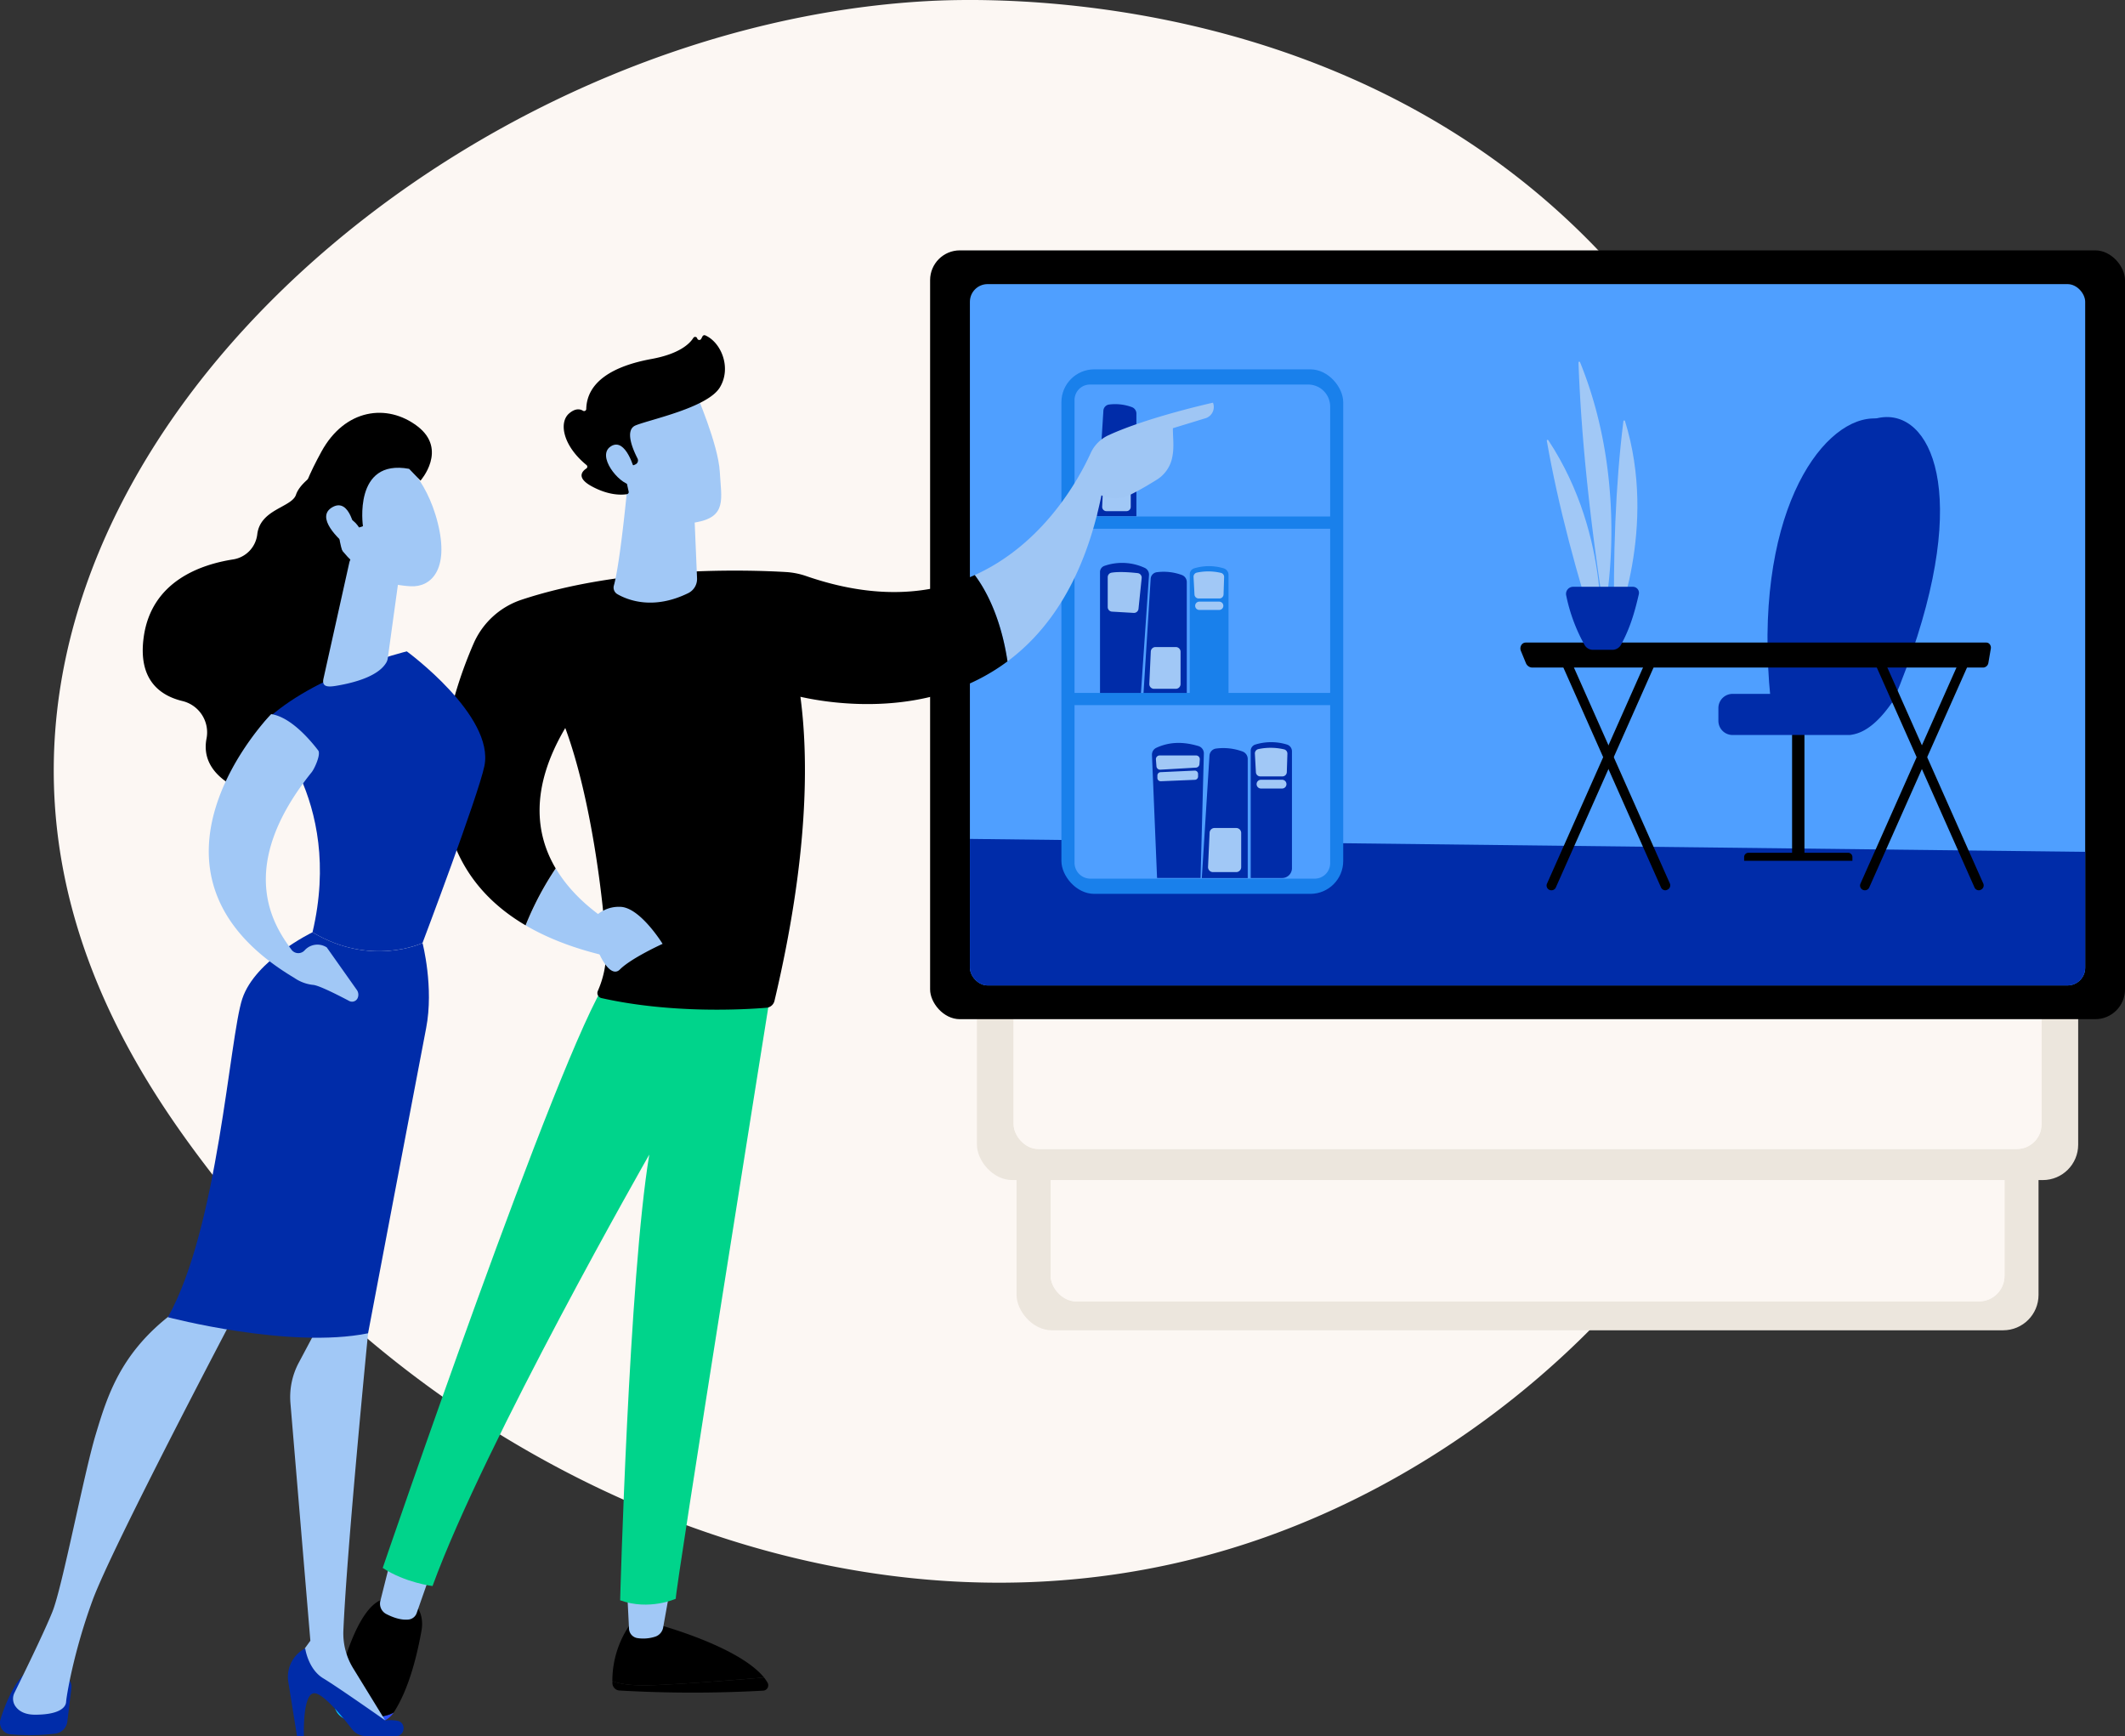 <svg xmlns="http://www.w3.org/2000/svg" xmlns:xlink="http://www.w3.org/1999/xlink" id="Capa_1" data-name="Capa 1" viewBox="0 0 900 735.18"><rect x="0" y="0" width="900" height="735.18" fill="#333333" stroke="none"/><defs><style>.cls-1{fill:#fcf7f3;}.cls-2{fill:none;}.cls-3{fill:#ece6dd;}.cls-4{clip-path:url(#clip-path);}.cls-5{clip-path:url(#clip-path-2);}.cls-6{clip-path:url(#clip-path-3);}.cls-7{fill:#4f9fff;}.cls-8{fill:#002ca9;}.cls-9{fill:#1980eb;}.cls-10{fill:#9fc6f4;}.cls-11{fill:#a1c8f6;}.cls-12{fill:url(#linear-gradient);}.cls-13{fill:#00d48b;}</style><clipPath id="clip-path"><rect class="cls-1" x="444.96" y="297.09" width="404.01" height="254.01" rx="10.84"></rect></clipPath><clipPath id="clip-path-2"><rect class="cls-1" x="429.3" y="212.84" width="435.34" height="273.71" rx="10.43"></rect></clipPath><clipPath id="clip-path-3"><rect class="cls-2" x="410.78" y="120.31" width="472.36" height="296.98" rx="7.49"></rect></clipPath><linearGradient id="linear-gradient" x1="141.44" y1="724.66" x2="166.76" y2="724.66" gradientUnits="userSpaceOnUse"><stop offset="0" stop-color="#00d8ff"></stop><stop offset="1" stop-color="#313efb"></stop></linearGradient></defs><title>Conquista clientes realmente interesados en tus proyectos</title><path class="cls-1" d="M536,650.89C366.87,711,187.67,621.93,96.83,506.17,72,474.57,22.12,411,22.77,324.6,24,158.73,210.91,10.82,392.13.5c23.34-1.32,181.94-7.8,290,111.1,79.09,87.05,86.73,192.53,87.52,205.49a322.77,322.77,0,0,1-9.76,98.85C732.53,522,641.72,613.31,536,650.89Z"></path><rect class="cls-3" x="430.54" y="284.87" width="432.84" height="278.45" rx="14.98"></rect><rect class="cls-1" x="444.96" y="297.09" width="404.01" height="254.01" rx="10.84"></rect><g class="cls-4"><rect class="cls-1" x="401.63" y="266.88" width="475.41" height="288.73" rx="3.49" transform="translate(-1.27 1.98) rotate(-0.18)"></rect></g><rect class="cls-3" x="413.76" y="199.67" width="466.41" height="300.04" rx="14.98"></rect><rect class="cls-1" x="429.3" y="212.84" width="435.34" height="273.71" rx="10.43"></rect><g class="cls-5"><rect class="cls-1" x="378.6" y="164.72" width="536.73" height="339.12" transform="translate(-5.58 11.03) rotate(-0.97)"></rect></g><rect x="393.93" y="106.02" width="506.07" height="325.56" rx="12.6"></rect><g class="cls-6"><rect class="cls-7" x="357.68" y="115.81" width="561.59" height="341.07" rx="15.99"></rect><path class="cls-8" d="M343.88,456.89c2.7,1.81,661.88,22.49,661.88,22.49l-66-118L329.5,354.3Z"></path><rect x="759" y="306.8" width="5.24" height="56.63"></rect><path d="M784.55,364.52H738.69v-1.58a1.82,1.82,0,0,1,1.82-1.83h42.21a1.83,1.83,0,0,1,1.83,1.83Z"></path><path class="cls-8" d="M801.78,296.83s-17.72-3-18.68-3H733.79a6,6,0,0,0-6,6v5.41a6,6,0,0,0,6,6H783.1a5.94,5.94,0,0,0,1.35-.16Q793.12,309.65,801.78,296.83Z"></path><path class="cls-8" d="M801.59,297.56c67.21-159.72-57.3-159.86-41.8-8.71Z"></path><path class="cls-8" d="M797,296c67.21-162.77-62.63-154-47.12,0Z"></path><path d="M657.05,377a2.09,2.09,0,0,1-.8-.17,2,2,0,0,1-1.07-2.6l42.89-96.53a2.07,2.07,0,0,1,2.68-1,2,2,0,0,1,1.08,2.6l-42.9,96.53A2,2,0,0,1,657.05,377Z"></path><path d="M705.37,377a2.06,2.06,0,0,1-1.88-1.2L660.6,279.22a2,2,0,0,1,1.07-2.6,2.07,2.07,0,0,1,2.69,1l42.89,96.53a2,2,0,0,1-1.07,2.6A2.1,2.1,0,0,1,705.37,377Z"></path><path d="M789.82,377a2.14,2.14,0,0,1-.81-.17,2,2,0,0,1-1.07-2.6l42.89-96.53a2.08,2.08,0,0,1,2.69-1,2,2,0,0,1,1.07,2.6L791.7,375.75A2,2,0,0,1,789.82,377Z"></path><path d="M838.14,377a2,2,0,0,1-1.88-1.2l-42.89-96.53a2,2,0,0,1,1.07-2.6,2.07,2.07,0,0,1,2.69,1L840,374.18a2,2,0,0,1-1.07,2.6A2.14,2.14,0,0,1,838.14,377Z"></path><path d="M843.17,274.67a2.33,2.33,0,0,0-.41-1.78,1.84,1.84,0,0,0-1.48-.79H646.15a2.18,2.18,0,0,0-1.87,1.15,2.72,2.72,0,0,0-.14,2.38l2.11,5.12a3,3,0,0,0,2.69,1.93h191a2.33,2.33,0,0,0,2.2-2Z"></path><rect class="cls-9" x="449.54" y="156.4" width="119.35" height="222.11" rx="13.91"></rect><path class="cls-7" d="M461.6,162.84h92.45a9.31,9.31,0,0,1,9.31,9.31V365.53a6.54,6.54,0,0,1-6.54,6.54h-95a6.72,6.72,0,0,1-6.72-6.72v-196A6.54,6.54,0,0,1,461.6,162.84Z"></path><path class="cls-8" d="M465.89,294.19V242.25a2.76,2.76,0,0,1,1.85-2.62,22.82,22.82,0,0,1,17,.8,3.15,3.15,0,0,1,1.9,3.09l-3.46,50.55Z"></path><path class="cls-10" d="M469.15,244.43v12.65A1.93,1.93,0,0,0,471,259l9.19.54a1.94,1.94,0,0,0,2-1.73l1.34-13a1.92,1.92,0,0,0-1.71-2.12c-2.72-.31-7.78-.74-11.08-.18A1.94,1.94,0,0,0,469.15,244.43Z"></path><path class="cls-8" d="M487.34,245.09l-3.06,49h18.36V246.46a3.21,3.21,0,0,0-2.17-3,22.27,22.27,0,0,0-10.62-1.14A3,3,0,0,0,487.34,245.09Z"></path><path class="cls-11" d="M487.39,275.94l-.62,13.66a2,2,0,0,0,2,2.08H498a2,2,0,0,0,2-2V276a2,2,0,0,0-2-2h-8.65A2,2,0,0,0,487.39,275.94Z"></path><path class="cls-9" d="M520.32,294.07V243.44a2.89,2.89,0,0,0-2-2.76,21.62,21.62,0,0,0-12.58,0,2.62,2.62,0,0,0-1.84,2.5v50.85Z"></path><path class="cls-11" d="M505.5,244.29l.4,7.47a1.75,1.75,0,0,0,1.75,1.66h8.81a1.75,1.75,0,0,0,1.75-1.69l.24-7.38a1.74,1.74,0,0,0-1.38-1.77,23.43,23.43,0,0,0-10.24-.09A1.78,1.78,0,0,0,505.5,244.29Z"></path><path class="cls-11" d="M506.19,256.64h0a1.75,1.75,0,0,0,1.75,1.64h8.43a1.75,1.75,0,0,0,1.75-1.79h0a1.75,1.75,0,0,0-1.75-1.72h-8.43A1.75,1.75,0,0,0,506.19,256.64Z"></path><path class="cls-8" d="M512.25,319.94,509,371.84h19.45V321.39a3.38,3.38,0,0,0-2.3-3.2A23.57,23.57,0,0,0,514.91,317,3.22,3.22,0,0,0,512.25,319.94Z"></path><path class="cls-11" d="M512.3,352.63l-.66,14.47a2.1,2.1,0,0,0,2.1,2.2h9.83a2.12,2.12,0,0,0,2.11-2.11V352.72a2.11,2.11,0,0,0-2.11-2.1H514.4A2.1,2.1,0,0,0,512.3,352.63Z"></path><path class="cls-8" d="M547.18,367.69v-49.5a3,3,0,0,0-2.15-2.92,22.83,22.83,0,0,0-13.32,0,2.77,2.77,0,0,0-2,2.65v53.88H543A4.15,4.15,0,0,0,547.18,367.69Z"></path><path class="cls-11" d="M531.48,319.09l.43,7.92a1.85,1.85,0,0,0,1.85,1.76h9.33A1.86,1.86,0,0,0,545,327l.25-7.81a1.85,1.85,0,0,0-1.45-1.88,25,25,0,0,0-10.86-.1A1.89,1.89,0,0,0,531.48,319.09Z"></path><path class="cls-11" d="M532.21,332.18h0a1.86,1.86,0,0,0,1.85,1.73H543a1.85,1.85,0,0,0,1.85-1.89h0a1.85,1.85,0,0,0-1.85-1.83h-8.94A1.86,1.86,0,0,0,532.21,332.18Z"></path><path class="cls-8" d="M487.89,319.69l2.16,52.1h18.42l1.4-52.68a3.23,3.23,0,0,0-2.28-3.18c-6-1.79-11.94-2-17.82.72A3.19,3.19,0,0,0,487.89,319.69Z"></path><path class="cls-11" d="M489.57,321.65l.22,2.83a1.56,1.56,0,0,0,1.66,1.45l15.06-.87A1.58,1.58,0,0,0,508,323.6l.15-2a1.59,1.59,0,0,0-1.58-1.7H491.14A1.58,1.58,0,0,0,489.57,321.65Z"></path><path class="cls-11" d="M490.19,328.42v1a1.39,1.39,0,0,0,1.46,1.4l14.42-.6a1.41,1.41,0,0,0,1.35-1.4v-1.1a1.4,1.4,0,0,0-1.47-1.4l-14.42.66A1.41,1.41,0,0,0,490.19,328.42Z"></path><path class="cls-8" d="M469.61,171.32a2.78,2.78,0,0,0-2.29,2.56l-2.8,44.77H481.3V175.13a2.92,2.92,0,0,0-2-2.76A20.32,20.32,0,0,0,469.61,171.32Z"></path><path class="cls-11" d="M467.37,202.07l-.57,12.48a1.81,1.81,0,0,0,1.81,1.9h8.48a1.81,1.81,0,0,0,1.81-1.81V202.16a1.81,1.81,0,0,0-1.81-1.82h-7.91A1.81,1.81,0,0,0,467.37,202.07Z"></path><rect class="cls-9" x="454.61" y="218.72" width="109.14" height="5.17"></rect><rect class="cls-9" x="454.39" y="293.42" width="109.14" height="5.17"></rect><path class="cls-11" d="M683.69,266.55s18.62-43,4.52-88.33c-.09-.29-.61-.23-.65.08C684.16,205.7,683.15,235.38,683.69,266.55Z"></path><path class="cls-11" d="M679.43,259.54s11.5-52.77-10.24-106.18a.34.34,0,0,0-.65.13C669.72,186.57,673.67,222.21,679.43,259.54Z"></path><path class="cls-11" d="M677.6,273.85s5.51-46-21.86-87.47c-.18-.27-.68-.1-.63.21C659.93,214.15,667.78,243.44,677.6,273.85Z"></path><path class="cls-8" d="M666.27,248.48h25.31a2.58,2.58,0,0,1,2.51,3.16c-1.62,7-3.56,14.13-7.53,21.36a4.18,4.18,0,0,1-3.65,2.17h-8.26a4.07,4.07,0,0,1-3.59-2.14,73,73,0,0,1-7.75-21A3,3,0,0,1,666.27,248.48Z"></path></g><path class="cls-11" d="M268.29,407.12l42.52.53-14.88-14a11.1,11.1,0,0,0-13.61-1.27,32.22,32.22,0,0,0-7.56,6.73s-26.53-9.69-39.38-31.38a130.91,130.91,0,0,0-12.75,24.12C234.16,398.61,249.1,403.93,268.29,407.12Z"></path><path d="M323.59,710.34c-11.32,1-31,2.57-46.46,3.25-9.31.41-14.67-.5-17.75-1.73,0,.34,0,.67,0,1a3.19,3.19,0,0,0,3,3,540.76,540.76,0,0,0,60.82.06,2.27,2.27,0,0,0,1.86-3.42A20,20,0,0,0,323.59,710.34Z"></path><path d="M277.13,713.59c15.49-.68,35.14-2.27,46.46-3.25-11.13-13.65-46.46-22.85-46.46-22.85h-10a41.74,41.74,0,0,0-7.78,24.37C262.46,713.09,267.82,714,277.13,713.59Z"></path><path class="cls-11" d="M265.48,671.2l.93,18.47a4.21,4.21,0,0,0,3.6,4,16.39,16.39,0,0,0,7.5-.62,5,5,0,0,0,3.35-3.84l3.23-18Z"></path><path class="cls-12" d="M149.69,726.22a9.34,9.34,0,0,1-8.07-6.93v.08a7.65,7.65,0,0,0,4.3,8.47,24.59,24.59,0,0,0,11.9,2.17,11.26,11.26,0,0,0,8.92-4.79l0-.05C163.06,727.3,157.87,727.55,149.69,726.22Z"></path><path d="M172.83,676.89H164.6c-12.53-.3-20.4,30.48-23,42.4a9.34,9.34,0,0,0,8.07,6.93c8.18,1.33,13.37,1.08,17.07-1.05,6.77-10.37,10.13-25.56,11.74-34.43C180.34,680.66,172.83,676.89,172.83,676.89Z"></path><path class="cls-11" d="M165.66,659.74l-4.57,18.17a4.93,4.93,0,0,0,2.57,5.59c2.55,1.32,6.15,2.69,9.46,2.29a4.11,4.11,0,0,0,3.36-2.74l6.71-19.12Z"></path><path class="cls-13" d="M326.37,420.42S285.55,675.63,286.22,677c0,0-11.28,5.13-23.57.65,0,0,3.69-136.42,12.34-188.73,0,0-69.68,121.94-91.8,182.7,0,0-11.54-1.38-21.1-7.67,0,0,75-219.48,95-248.71Z"></path><path class="cls-10" d="M513.73,170.52s-27.55,6.08-44.31,13.81a15.31,15.31,0,0,0-7.49,7.54c-5,11-20,38.5-49.09,51.64,4.19,5.56,10.93,17.12,13.87,36.55,17.47-13,32.54-34.71,39.78-70.31a14.2,14.2,0,0,0,12.39-.34c3.63-1.76,7.83-4.27,11-6.24a14.39,14.39,0,0,0,6.38-8.57c1.2-4.7.49-8.83.49-13.27L510.89,177A5,5,0,0,0,513.73,170.52Z"></path><path d="M426.71,280.06c-2.94-19.43-9.68-31-13.87-36.55-18.06,8.16-41.56,10.77-71.48.4a31.94,31.94,0,0,0-8.55-1.68c-15.93-.94-68.42-2.64-111.85,11.71a33.75,33.75,0,0,0-20.36,18.53c-11.75,27-30.78,88.37,22,119.37a130.91,130.91,0,0,1,12.75-24.12c-8.51-14.34-11-33.93,4.06-59.45,11,29.72,16.17,73.07,17.25,92.26A41.12,41.12,0,0,1,253.46,419l-.27.64a2.18,2.18,0,0,0,1.53,3c29.73,6.68,60.65,4.87,69.89,4.1a3.8,3.8,0,0,0,3.4-2.91C342.46,362.88,342.5,321.33,339,295.06,352.48,298.09,393.83,304.53,426.71,280.06Z"></path><path class="cls-11" d="M265.65,206.74s-3,31.8-5.66,41.21a3.22,3.22,0,0,0,1.52,3.67c4.49,2.57,15.27,6.76,30-.47a6.7,6.7,0,0,0,3.71-6.3l-1.3-30.72Z"></path><path class="cls-11" d="M294.59,166.06s9.62,22.1,10.26,33.7,3.15,19.12-10.26,21.46-24.71-4.35-30.83-15.9c0,0-9.59-17.8-7.44-25.09S294.59,166.06,294.59,166.06Z"></path><path d="M268.34,197l.77-.34a1.84,1.84,0,0,0,.9-2.52c-1.89-3.66-5.58-12-.82-14,6.14-2.52,30.45-7.48,35.7-16.11,5-8.29.57-19-6.14-22a.92.92,0,0,0-1.21.39l-.56,1.06a.91.91,0,0,1-1.68-.17h0a.91.91,0,0,0-1.64-.24c-1.62,2.58-6,6.77-17.61,8.92-16.54,3-27.48,9.74-27.75,21.18a.91.91,0,0,1-1.41.75c-1.23-.75-3.18-1.1-5.79,1.1-4.55,3.82-2.69,13.73,7.27,21.88a.9.9,0,0,1,0,1.46c-1.81,1.18-4.5,4,2.48,7.7,7.21,3.86,12.6,3.54,14.67,3.2a.9.9,0,0,0,.74-1.09l-2.21-10a.91.91,0,0,1,.88-1.11Z"></path><path class="cls-11" d="M268.76,199.13s-3.67-14.11-10-10.16,3.29,15.82,8.37,16.35Z"></path><path class="cls-11" d="M250.49,390a14.19,14.19,0,0,1,12.05-6c8.44,0,18.09,15.68,18.09,15.68s-13.26,6-18.09,10.85S250.49,399.65,250.49,390Z"></path><path d="M139.62,196.89s-12,5.86-14.25,12.58c-1.77,5.4-15.08,6.09-16.4,16.71a12.17,12.17,0,0,1-10.19,10.7C85.19,239,64.24,246,60.89,269.62c-2.56,18,6.62,24.85,16.26,27.21A13.65,13.65,0,0,1,87.5,312.6c-1.37,6.86.68,14.78,12.55,21,26.61,14,53.19-33.27,53.19-33.27l5.44-82.6Z"></path><path class="cls-8" d="M30.24,714.84,28.52,729a5.85,5.85,0,0,1-5.13,5.12,90.65,90.65,0,0,1-18.95.3,5,5,0,0,1-4.2-6.5c1.73-5.46,4.91-13.67,9.49-18.5H25.44A4.84,4.84,0,0,1,30.24,714.84Z"></path><path class="cls-11" d="M153.24,549l2.65,15.59S147,654.5,145.43,690.47a28.2,28.2,0,0,0,4.17,16L165,731.55,125.81,708.4l-.78-4.79,6.42-8.83L123,594.06A30.94,30.94,0,0,1,126.56,577l8.11-15.24Z"></path><path class="cls-8" d="M167.62,735.18H155.1a7.56,7.56,0,0,1-6-2.93c-3.9-5.08-12-15-15.85-15.23-5.21-.34-4.54,18.16-4.54,18.16h-2.92l-3.69-23A13.6,13.6,0,0,1,129.26,698h0s1.19,8.8,7.64,12.69,26.25,17.83,26.25,17.83a17.62,17.62,0,0,1,5.09.14C172.19,729.33,171.63,735.18,167.62,735.18Z"></path><path class="cls-11" d="M99.51,556.41s-52,98.64-60.27,121.16S28.08,718.88,28,720.65c-.17,2.78-3.63,5.45-13.16,5.45-4.92,0-7.33-2-8.51-3.88a5.59,5.59,0,0,1-.21-5.38c3-6.09,12.56-25.54,16.09-34.37,4.22-10.53,13.3-58.27,18.28-74.87S51.07,573,72.75,556.41C72.75,556.41,87.64,541.83,99.51,556.41Z"></path><path class="cls-8" d="M132.36,394.78c13.41-56.84-20.57-89-20.57-89,21.44-20.58,60.51-29.95,60.51-29.95s37.28,27.25,32.85,48.58c-2.59,12.51-26.2,74.89-26.2,74.89S157.12,409.65,132.36,394.78Z"></path><path class="cls-8" d="M102.62,422.92c5.46-16.44,29.74-28.14,29.74-28.14,24.76,14.87,46.59,4.54,46.59,4.54s4.9,18.72,1.52,36.11-24.58,129.16-24.58,129.16c-33.41,6.77-84.79-6.81-84.79-6.81C92.38,520,97.16,439.37,102.62,422.92Z"></path><path class="cls-11" d="M147.93,238.29l-10.91,49c-1,4.31,2.89,3.6,7.26,2.78,7.14-1.35,16.35-4.12,19.43-9.68a5.1,5.1,0,0,0,.55-1.84l4.69-34a6.12,6.12,0,0,0-3.57-6.42l-9-4A6.1,6.1,0,0,0,147.93,238.29Z"></path><path class="cls-11" d="M114.85,302.4s-65.52,66.83,9.78,111.68a17.14,17.14,0,0,0,8.15,3c2.61.31,10.91,4.56,15.13,6.79a2.58,2.58,0,0,0,3.6-1.32h0a3.53,3.53,0,0,0-.39-3.37l-12.73-18a7.28,7.28,0,0,0-9.37,1.24h0a3.59,3.59,0,0,1-5.57-.27C116.58,392.73,99,368.07,132,327c1.24-1.54,4-7.66,2.76-9.23C131.11,313,123,303.6,114.85,302.4Z"></path><path class="cls-11" d="M168.82,193.63s11.61,7.86,16.6,27.88S182.3,248.7,174,248.26s-20.36-3-30.8-17.37S153.6,184,168.82,193.63Z"></path><path d="M153.72,222.82s-4.26-28.68,19.55-24.29l4.82,5s11.65-13.12-1.25-23-30.79-7.38-40.69,10.69-13.5,30.75-5.2,42,14.54,1.6,14.54,1.6-3.8-9.71-.64-13.88,7.23,2.42,7.23,2.42Z"></path><path class="cls-11" d="M150.46,225.28s-2.1-14.76-9.63-10.54,2.71,13.78,6.82,17Z"></path></svg>